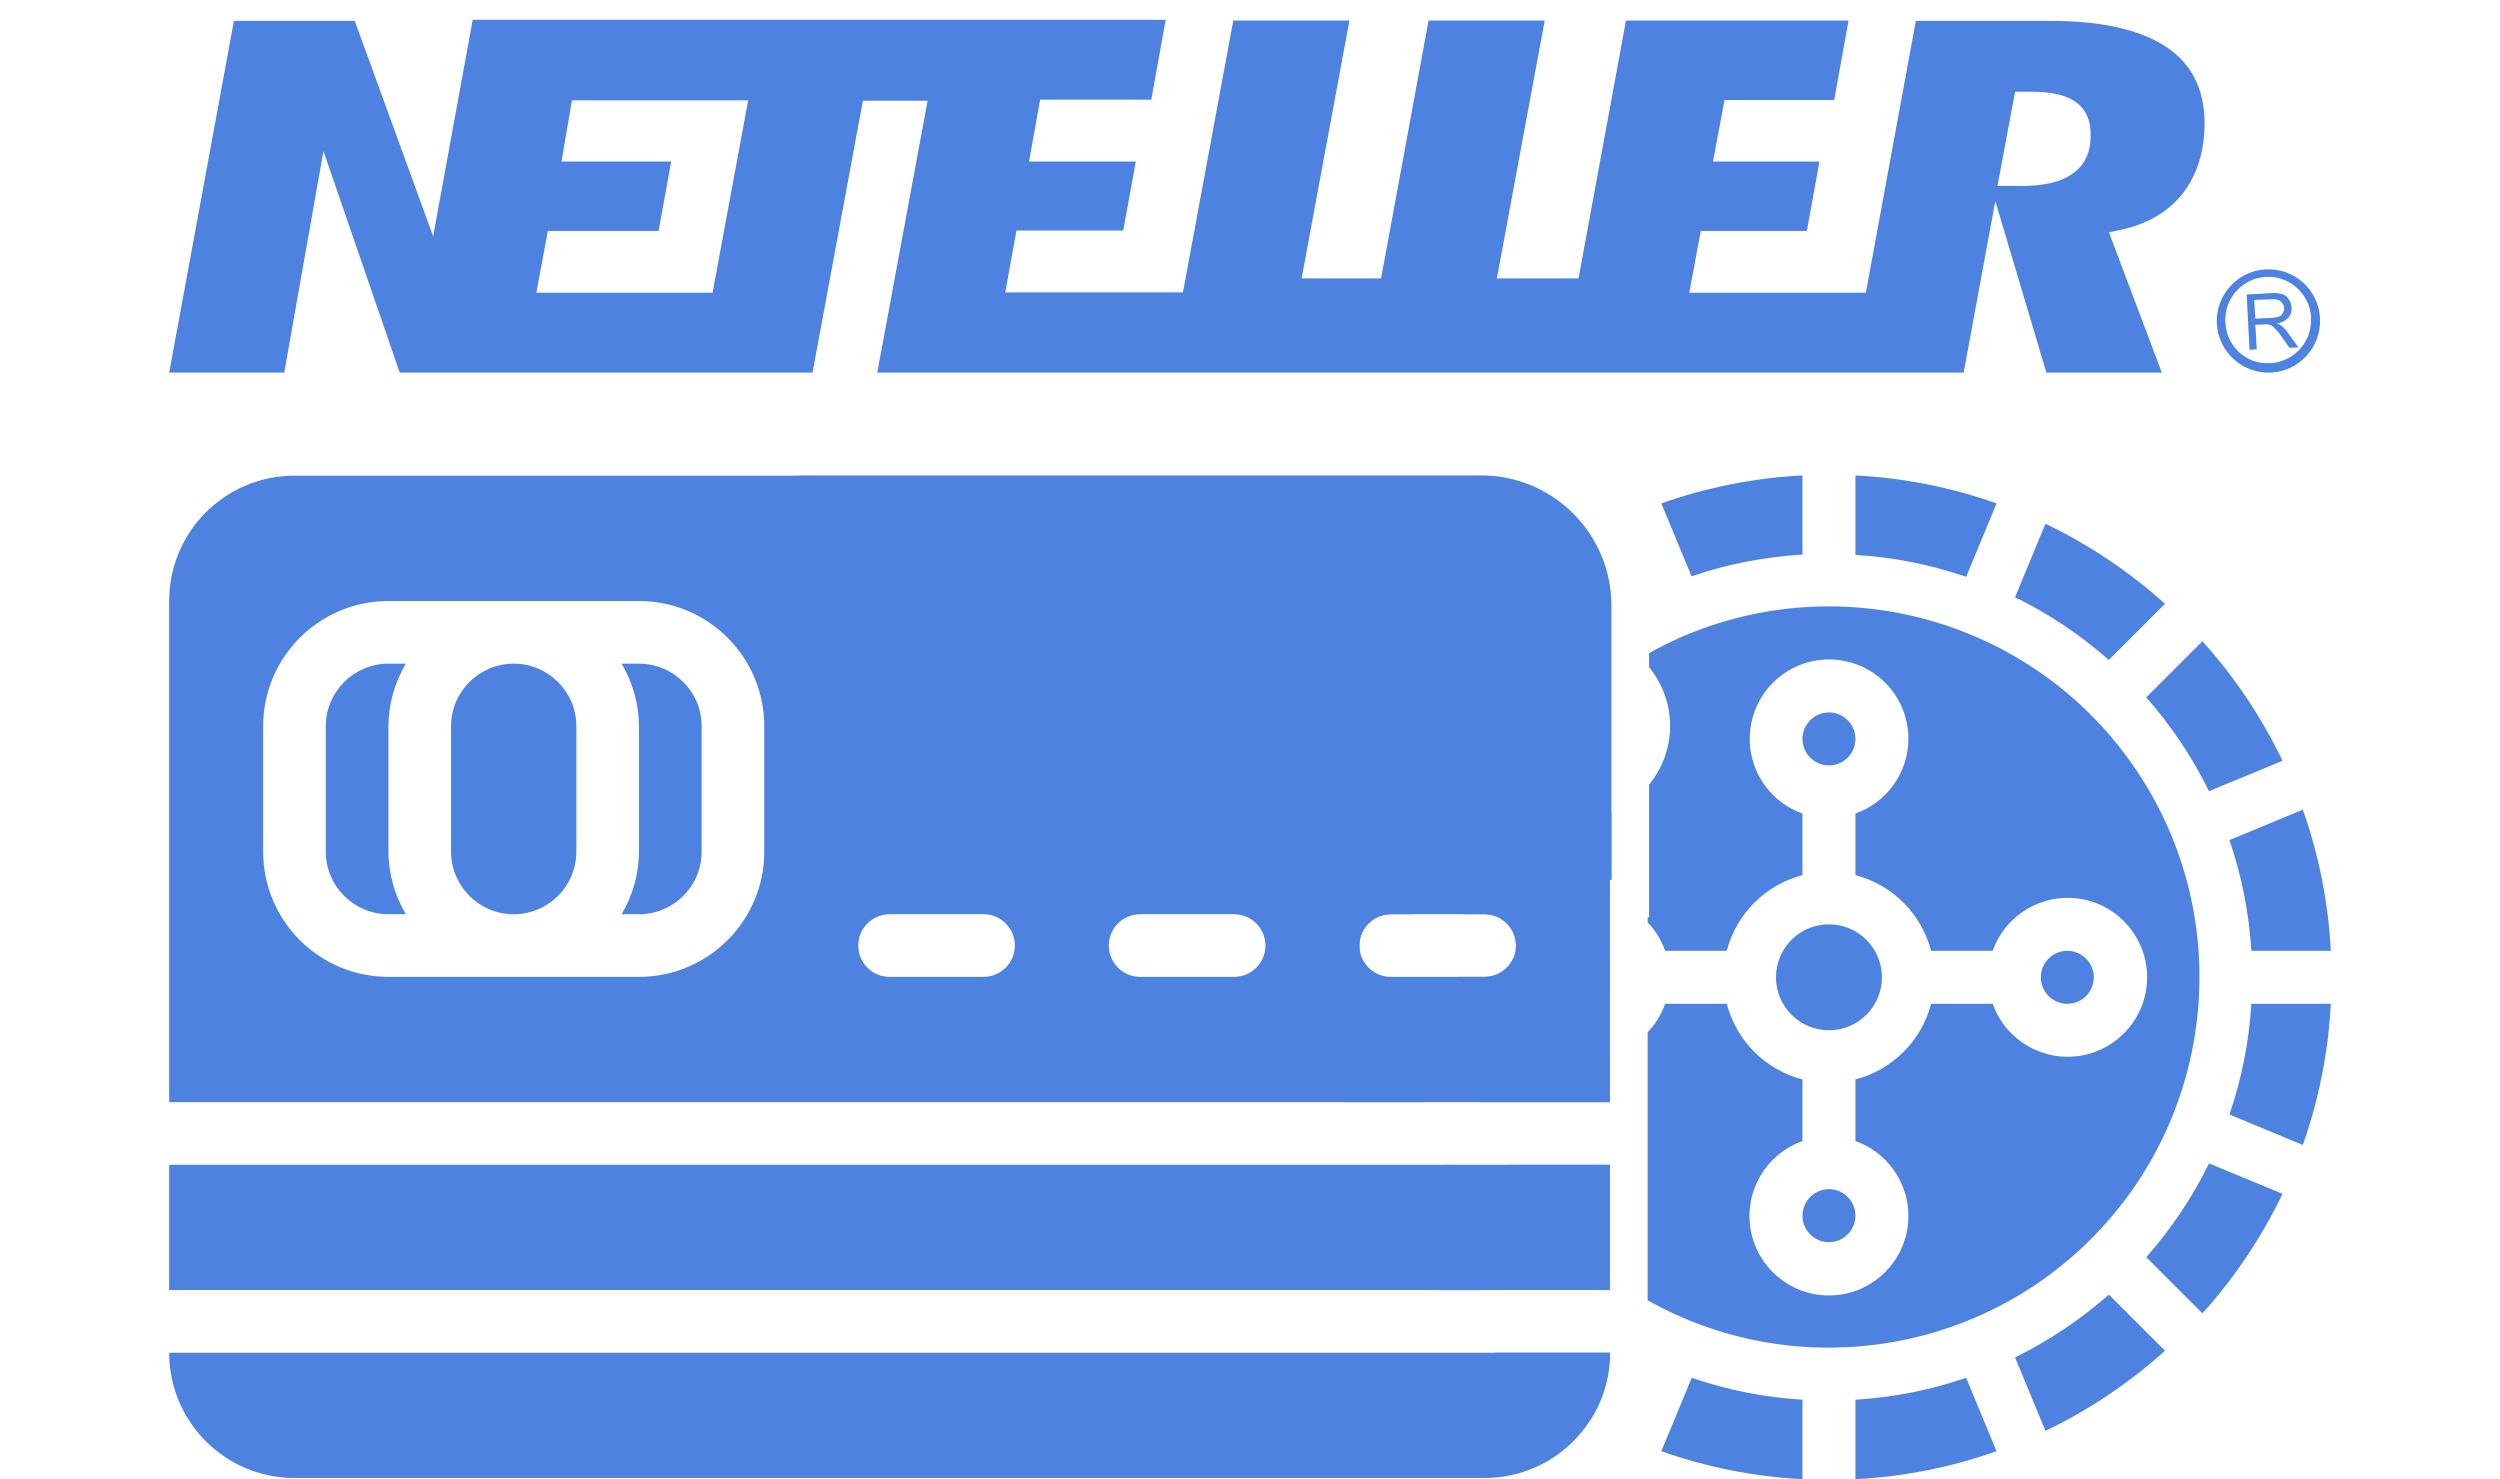 <svg width="240" height="142" viewBox="0 0 240 142" fill="none" xmlns="http://www.w3.org/2000/svg">
<g clip-path="url(#clip0_511_84)">
<path d="M59.673 63.711H61.343C64.665 63.711 67.358 66.404 67.358 69.725V81.752C67.358 85.073 64.665 87.766 61.343 87.766H59.673C60.755 85.945 61.33 83.869 61.343 81.752V69.725C61.333 67.607 60.755 65.531 59.673 63.711Z" fill="#4D82E1"/>
<path d="M49.316 63.711C45.994 63.711 43.301 66.403 43.301 69.725V81.752C43.301 85.073 45.994 87.766 49.316 87.766C52.638 87.766 55.331 85.073 55.331 81.752V69.725C55.331 66.404 52.638 63.711 49.316 63.711Z" fill="#4D82E1"/>
<path d="M38.962 63.711H37.289C33.967 63.711 31.275 66.403 31.275 69.725V81.752C31.275 85.073 33.967 87.766 37.289 87.766H38.962C37.88 85.945 37.302 83.87 37.289 81.752V69.725C37.302 67.607 37.878 65.531 38.962 63.711Z" fill="#4D82E1"/>
<path fill-rule="evenodd" clip-rule="evenodd" d="M76.425 45.642H142.198C149.1 45.642 154.695 51.237 154.695 58.139V84.448H154.554V105.806H16.242V57.688C16.242 51.046 21.627 45.661 28.268 45.662H76.425V45.642ZM73.37 81.752C73.37 88.394 67.987 93.779 61.343 93.779H37.289C30.648 93.779 25.262 88.394 25.262 81.752V69.725C25.262 63.082 30.648 57.698 37.289 57.698H61.343C67.987 57.698 73.37 63.082 73.37 69.725V81.752ZM94.417 93.779H85.399C83.737 93.779 82.391 92.433 82.391 90.773C82.391 89.112 83.737 87.766 85.399 87.766H94.417C96.08 87.766 97.426 89.112 97.426 90.773C97.426 92.433 96.08 93.779 94.417 93.779ZM118.474 93.779H109.453C107.793 93.779 106.447 92.433 106.447 90.773C106.447 89.112 107.793 87.766 109.453 87.766H118.474C120.133 87.766 121.48 89.112 121.48 90.773C121.48 92.433 120.133 93.779 118.474 93.779ZM142.527 93.779H133.507C131.847 93.779 130.5 92.433 130.5 90.773C130.5 89.112 131.847 87.766 133.507 87.766H142.527C144.187 87.766 145.533 89.112 145.533 90.773C145.533 92.433 144.187 93.779 142.527 93.779Z" fill="#4D82E1"/>
<path d="M154.554 111.82H16.242V123.847H154.554V111.82Z" fill="#4D82E1"/>
<path d="M142.527 141.888H28.268C21.627 141.888 16.242 136.503 16.242 129.861H154.554C154.554 136.503 149.169 141.888 142.527 141.888Z" fill="#4D82E1"/>
<path fill-rule="evenodd" clip-rule="evenodd" d="M158.172 124.831C171.966 132.575 189.389 130.294 200.731 118.95C212.726 106.951 214.58 88.152 205.16 74.041C195.74 59.931 177.667 54.434 161.986 60.912L161.979 60.92L161.958 60.933H161.923C160.686 61.452 159.481 62.042 158.313 62.7V64.058C160.089 66.22 160.757 69.12 160.056 71.877C159.729 73.162 159.126 74.332 158.313 75.322V88.066H158.172V88.543C158.903 89.305 159.484 90.229 159.855 91.278H165.769C166.7 87.721 169.478 84.942 173.036 84.012V78.098C169.389 76.798 167.297 72.969 168.175 69.198C169.052 65.427 172.621 62.914 176.467 63.36C180.314 63.805 183.214 67.066 183.207 70.938C183.193 74.159 181.158 77.024 178.122 78.098V84.012C181.679 84.942 184.458 87.721 185.388 91.278H191.302C192.54 87.776 196.122 85.675 199.784 86.303C203.445 86.931 206.122 90.106 206.122 93.821C206.122 97.536 203.445 100.711 199.784 101.339C196.122 101.967 192.541 99.866 191.302 96.364H185.388C184.458 99.922 181.679 102.7 178.122 103.631V109.545C181.624 110.783 183.725 114.365 183.097 118.026C182.468 121.688 179.294 124.364 175.579 124.364C171.864 124.364 168.689 121.687 168.061 118.026C167.433 114.365 169.534 110.783 173.036 109.545V103.631C169.478 102.7 166.7 99.922 165.769 96.364H159.855C159.484 97.413 158.903 98.337 158.172 99.099V124.831ZM154.554 92.089V95.553C154.09 96.052 153.428 96.364 152.693 96.364C151.289 96.364 150.151 95.225 150.151 93.821C150.151 92.417 151.289 91.279 152.693 91.279C153.428 91.279 154.09 91.59 154.554 92.089ZM154.554 86.43V84.448H154.696V77.951C154.355 78.085 154.003 78.198 153.643 78.29C150.492 79.091 147.155 78.105 144.946 75.72C144.092 77.144 143.341 78.627 142.699 80.157V80.192L142.683 80.221C141.664 82.691 140.941 85.22 140.502 87.766H142.527C144.187 87.766 145.534 89.112 145.534 90.773C145.534 90.912 145.524 91.049 145.506 91.183C146.427 88.686 148.622 86.775 151.374 86.303C152.461 86.117 153.541 86.171 154.554 86.43ZM145.238 92.075C145.106 92.637 145.036 93.222 145.036 93.821C145.036 97.536 147.712 100.711 151.374 101.339C152.461 101.526 153.541 101.472 154.554 101.212V105.806H142.08C140.704 101.966 139.988 97.896 139.988 93.779H142.527C143.721 93.779 144.752 93.084 145.238 92.075ZM135.358 87.766H133.507C131.847 87.766 130.501 89.112 130.501 90.773C130.501 90.945 130.515 91.114 130.543 91.278H127.399C127.635 86.656 128.539 82.092 130.085 77.729L137.079 80.627C136.289 82.952 135.714 85.342 135.358 87.766ZM138.772 111.82H139.158C140.747 115.025 142.751 118.008 145.118 120.691L141.962 123.847H137.834C135.562 120.997 133.616 117.898 132.037 114.606L138.772 111.82ZM154.554 122.504C150.546 119.572 147.297 115.916 144.892 111.82H154.554V122.504ZM136.743 105.806C135.797 102.74 135.22 99.57 135.027 96.364H127.399C127.562 99.555 128.043 102.718 128.834 105.806H136.743ZM143.525 129.861H154.554C154.554 131.122 154.36 132.337 154.001 133.479C153.685 134.479 153.243 135.423 152.692 136.292C149.4 134.511 146.324 132.353 143.525 129.861ZM178.12 53.269V45.642C182.743 45.877 187.306 46.782 191.669 48.327L188.751 55.372C185.318 54.195 181.742 53.488 178.12 53.269ZM202.448 63.356C199.728 60.956 196.7 58.929 193.444 57.33L196.366 50.279C200.537 52.281 204.4 54.869 207.838 57.965L202.448 63.356ZM216.129 91.278C215.91 87.656 215.203 84.08 214.026 80.648L221.071 77.729C222.617 82.092 223.521 86.656 223.756 91.278H216.129ZM219.122 73.035C217.119 68.863 214.529 64.999 211.431 61.56L206.04 66.951C208.44 69.671 210.466 72.699 212.066 75.954L219.122 73.035ZM221.071 109.913L214.026 106.994C215.203 103.562 215.91 99.986 216.129 96.364H223.756C223.521 100.986 222.617 105.55 221.071 109.913ZM178.12 142C182.743 141.765 187.307 140.86 191.669 139.315L188.751 132.27C185.318 133.447 181.742 134.154 178.12 134.372V142ZM206.043 120.691L211.433 126.081C214.53 122.643 217.118 118.779 219.119 114.606L212.069 111.688C210.469 114.943 208.442 117.971 206.043 120.691ZM196.366 137.363L193.444 130.312C196.701 128.711 199.728 126.683 202.448 124.281L207.838 129.671C204.4 132.769 200.537 135.359 196.366 137.363ZM198.462 96.364C199.866 96.364 201.004 95.225 201.004 93.821C201.004 92.417 199.866 91.279 198.462 91.279C197.058 91.279 195.919 92.417 195.919 93.821C195.919 95.225 197.058 96.364 198.462 96.364ZM173.036 53.241V45.642C168.414 45.877 163.85 46.781 159.487 48.327L162.386 55.324C165.826 54.153 169.408 53.452 173.036 53.241ZM178.122 116.704C178.122 118.108 176.984 119.247 175.58 119.247C174.176 119.247 173.037 118.108 173.037 116.704C173.037 115.3 174.176 114.162 175.58 114.162C176.984 114.162 178.122 115.3 178.122 116.704ZM173.037 142V134.372C169.414 134.154 165.838 133.447 162.406 132.27L159.487 139.315C163.85 140.86 168.414 141.765 173.037 142ZM175.579 98.906C178.387 98.906 180.664 96.629 180.664 93.821C180.664 91.012 178.387 88.736 175.579 88.736C172.77 88.736 170.494 91.012 170.494 93.821C170.494 96.629 172.77 98.906 175.579 98.906ZM178.122 70.938C178.122 72.342 176.984 73.48 175.58 73.48C174.176 73.48 173.037 72.342 173.037 70.938C173.037 69.534 174.176 68.395 175.58 68.395C176.984 68.395 178.122 69.534 178.122 70.938Z" fill="#4D82E1"/>
<path d="M208.052 4.56C205.532 2.868 201.803 2.005 196.866 2.005H183.92L179.121 28.105H162.171L163.275 22.167H173.46L174.668 15.504H164.449L165.554 9.6H176.083L177.464 1.971H156.095L151.538 26.724H143.701L148.292 1.971H137.141L132.584 26.724H124.955L129.546 1.971H118.395L113.562 28.07H96.508L97.578 22.132H107.831L109.04 15.504H98.786L99.856 9.566H110.524L111.905 1.902H45.379L41.582 22.685L34.056 2.005H22.456L16.242 35.769H27.289L31.052 14.503L38.371 35.769H78.004L82.837 9.67H89.051L84.218 35.769H188.512L191.55 19.302L196.452 35.769H207.534L202.459 22.305L203.598 22.063C206.153 21.511 208.155 20.337 209.536 18.576C210.917 16.816 211.642 14.503 211.642 11.775C211.608 8.565 210.434 6.217 208.052 4.56ZM68.406 28.105H51.49L52.594 22.167H63.228L64.436 15.504H53.906L54.907 9.635H71.824L68.406 28.105ZM198.903 16.712C197.798 17.506 196.176 17.852 193.966 17.852H191.757L193.449 8.806H195.071C196.901 8.806 198.247 9.117 199.145 9.704C199.87 10.187 200.698 11.085 200.698 12.846C200.767 15.021 199.766 16.16 198.903 16.712Z" fill="#4D82E1"/>
<path d="M215.957 33.594L215.681 28.277L218.028 28.139C218.408 28.104 218.753 28.139 219.099 28.242C219.34 28.311 219.582 28.484 219.72 28.726C219.893 28.968 219.962 29.244 219.996 29.52C220.031 29.865 219.927 30.21 219.686 30.486C219.409 30.797 218.995 31.004 218.581 31.039C218.753 31.108 218.892 31.177 219.03 31.28C219.271 31.488 219.478 31.695 219.651 31.971L220.652 33.352L219.789 33.386L219.03 32.316C218.823 32.005 218.615 31.764 218.477 31.626C218.374 31.488 218.236 31.384 218.098 31.28C217.994 31.212 217.89 31.177 217.752 31.142C217.614 31.142 217.476 31.108 217.338 31.142L216.509 31.177L216.648 33.525L215.957 33.594ZM216.509 30.59L218.028 30.521C218.27 30.521 218.546 30.486 218.788 30.383C218.961 30.314 219.099 30.21 219.168 30.038C219.237 29.9 219.306 29.727 219.271 29.554C219.271 29.313 219.133 29.106 218.961 28.933C218.719 28.76 218.408 28.691 218.098 28.726L216.406 28.795L216.509 30.59Z" fill="#4D82E1"/>
<path d="M217.51 25.861C214.783 25.999 212.677 28.347 212.815 31.074C212.953 33.801 215.301 35.907 218.028 35.769C220.755 35.631 222.861 33.283 222.723 30.556C222.585 27.794 220.237 25.723 217.51 25.861ZM213.644 31.005C213.471 28.726 215.197 26.759 217.441 26.586C219.72 26.413 221.687 28.14 221.86 30.384C221.86 30.453 221.86 30.487 221.86 30.556C221.86 30.625 221.86 30.694 221.86 30.763C221.86 33.042 219.996 34.871 217.717 34.871C215.542 34.906 213.747 33.18 213.644 31.005Z" fill="#4D82E1"/>
</g>
<defs>
<clipPath id="clip0_511_84">
<rect width="240" height="142" fill="white"/>
</clipPath>
</defs>
</svg>
